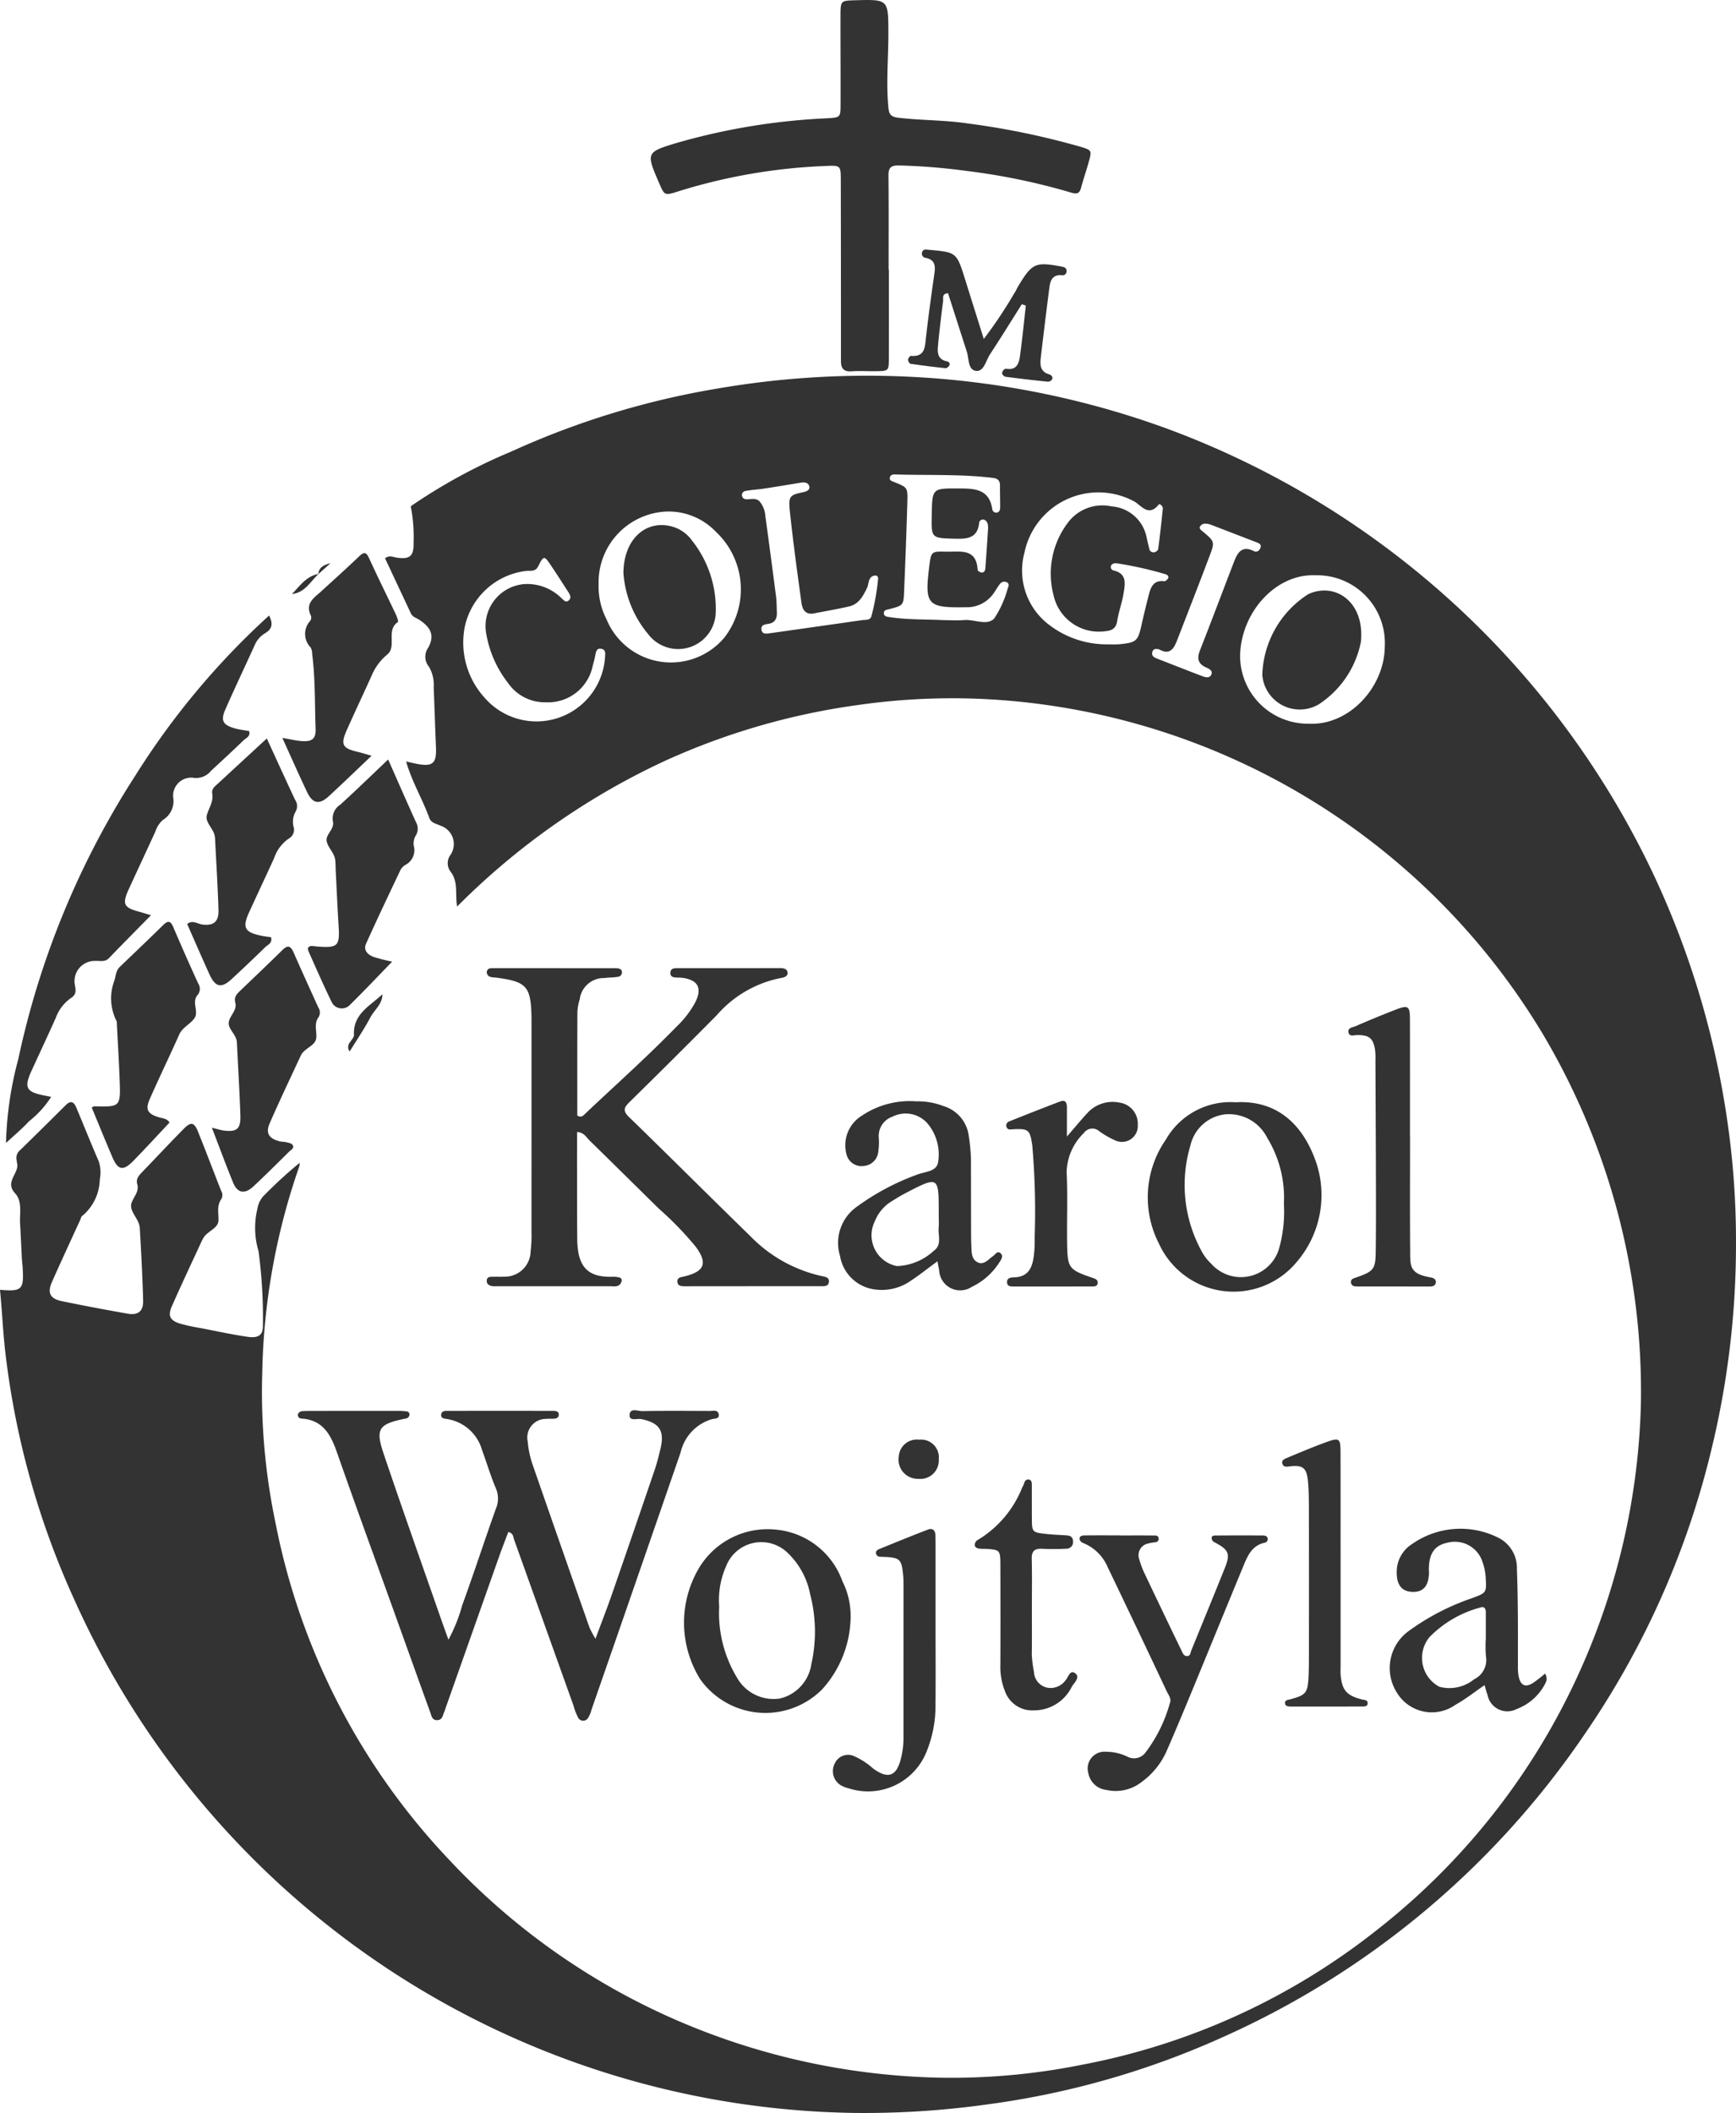 <?xml version="1.0" encoding="UTF-8"?> <svg xmlns="http://www.w3.org/2000/svg" id="Capa_1" data-name="Capa 1" viewBox="0 0 117.574 143.069"><defs><style>.cls-1{fill:#333;}</style></defs><path class="cls-1" d="M27.819,34.277a37.498,37.498,0,0,1,6.825-3.711,55.699,55.699,0,0,1,13.916-4.253,59.812,59.812,0,0,1,14.324-.73A59.164,59.164,0,0,1,78.869,28.96a59.067,59.067,0,0,1,33.176,30.37,59.063,59.063,0,0,1,4.941,16.562,56.222,56.222,0,0,1,.587,8.123,58.891,58.891,0,0,1-1.689,14.232,57.693,57.693,0,0,1-8.542,19.142,58.359,58.359,0,0,1-24.402,20.482,56.983,56.983,0,0,1-16.043,4.608,60.019,60.019,0,0,1-9.082.58,58.847,58.847,0,0,1-52.8-34.791,55.874,55.874,0,0,1-4.634-16.534C.202,90.268.145,88.796,0,87.329c1.475.127,1.622-.011,1.537-1.452-.014-.24-.045-.478-.058-.718-.041-.759-.069-1.518-.117-2.277-.045-.711.17-1.536-.34-2.088-.747-.809.346-1.382.124-2.083-.012-.037-.002-.081-.013-.119a.7.7,0,0,1,.254-.743q1.545-1.51,3.076-3.034c.342-.34.554-.189.707.178.506,1.214.998,2.435,1.519,3.643a2.412,2.412,0,0,1,.069,1.217,3.29,3.29,0,0,1-1.206,2.486c-.055.046-.068.143-.101.215-.645,1.413-1.302,2.821-1.931,4.242-.326.735-.133,1.134.651,1.297,1.485.309,2.976.586,4.47.851.712.126,1.074-.164,1.053-.891-.047-1.639-.129-3.277-.228-4.913-.032-.53-.522-.939-.585-1.416-.067-.504.598-.925.415-1.548-.106-.358.117-.597.347-.835.946-.977,1.871-1.975,2.83-2.94.462-.465.683-.41.935.214.536,1.33,1.042,2.673,1.567,4.007a.553.553,0,0,1,.014.565c-.335.467-.165.973-.197,1.477-.034.544-.823.705-1.06,1.233-.016.036-.041.069-.057.105-.684,1.483-1.384,2.959-2.042,4.454-.28.635-.116.951.558,1.161a12.924,12.924,0,0,0,1.401.304c1.057.204,2.11.435,3.175.59.749.109,1.058-.128,1.038-.776a33.441,33.441,0,0,0-.296-5.021,5.531,5.531,0,0,1-.071-2.893,1.644,1.644,0,0,1,.387-.821,30.655,30.655,0,0,1,2.469-2.269.91.91,0,0,1-.022.236,44.846,44.846,0,0,0-2.51,13.953,43.214,43.214,0,0,0,.908,10.242,45.893,45.893,0,0,0,11.704,22.709A46.431,46.431,0,0,0,45.185,136.498,47.17,47.17,0,0,0,63.741,140.674a44.661,44.661,0,0,0,9.53-.875,45.93,45.93,0,0,0,20.058-9.186,46.397,46.397,0,0,0,13.684-17.497A46.881,46.881,0,0,0,111.136,94.91,47.469,47.469,0,0,0,104.551,70.113,46.815,46.815,0,0,0,66.684,47.331a44.831,44.831,0,0,0-8.494.392A46.882,46.882,0,0,0,45.016,51.524a48.894,48.894,0,0,0-14.055,9.853c-.15-.774.095-1.623-.417-2.326a.939.939,0,0,1-.033-1.17,1.307,1.307,0,0,0-.677-1.975c-.28-.142-.632-.171-.758-.522-.449-1.253-1.157-2.404-1.572-3.826.35.076.574.134.801.174,1.012.178,1.266-.063,1.222-1.119-.057-1.36-.098-2.72-.154-4.08a2.437,2.437,0,0,0-.315-1.383,1.055,1.055,0,0,1-.058-1.294c.445-.806.208-1.365-.613-1.898-.197-.128-.444-.182-.557-.423-.585-1.251-1.173-2.5-1.754-3.737.307-.22.535-.084.763-.048.9.14,1.188-.077,1.17-.965A10.846,10.846,0,0,0,27.819,34.277Zm47.279,9.348a7.039,7.039,0,0,0,.72-.004c1.168-.121,1.252-.209,1.514-1.391.137-.621.29-1.239.447-1.856.142-.558.294-1.112,1.072-1.022.081.009.213-.107.26-.197.069-.131-.051-.242-.158-.27a24.296,24.296,0,0,0-3.379-.753.374.374,0,0,0-.31.133.242.242,0,0,0,.175.364c.905.223.759.916.658,1.54-.101.627-.33,1.234-.429,1.861-.078.494-.319.66-.79.704a3.14,3.14,0,0,1-3.521-2.419,5.716,5.716,0,0,1,.949-4.901,2.909,2.909,0,0,1,2.975-1.127A2.602,2.602,0,0,1,77.648,36.343c.059.272.121.543.19.812a.285.285,0,0,0,.349.237c.099-.022.242-.129.253-.213.119-.909.222-1.82.314-2.732.018-.178-.211-.371-.274-.291-.71.899-1.212.015-1.711-.232A5.115,5.115,0,0,0,69.381,37.427a4.607,4.607,0,0,0,1.513,4.753A6.417,6.417,0,0,0,75.098,43.626ZM40.542,39.56a4.852,4.852,0,0,0,.535,2.369,4.722,4.722,0,0,0,7.983,1.239,5.336,5.336,0,0,0-.576-7.163,4.432,4.432,0,0,0-3.22-1.373A4.8,4.8,0,0,0,40.542,39.56Zm48.067,9.439c2.726.159,5.148-2.434,5.178-5.208A4.592,4.592,0,0,0,89.081,38.951c-2.694-.114-5.034,2.526-5.093,5.433A4.594,4.594,0,0,0,88.609,49Zm-24.635-7.01c.44,0,.883.032,1.319-.007.695-.062,1.553.41,2.043-.109a6.958,6.958,0,0,0,.92-2.053c.071-.164.102-.313-.074-.399a.364.364,0,0,0-.439.093c-.153.182-.268.395-.404.592a2.198,2.198,0,0,1-1.916,1.008c-2.612.047-2.816-.152-2.487-2.761.128-1.014.128-1.028,1.164-1.002.92.023,2.036-.258,2.112,1.236.003.067.175.172.272.177.207.011.242-.174.254-.332q.094-1.253.173-2.507a1.517,1.517,0,0,0-.02-.475.424.424,0,0,0-.219-.255.255.255,0,0,0-.357.2c-.103,1.061-.827,1.101-1.65,1.079-1.591-.043-1.591-.026-1.561-1.604.034-1.825.034-1.805,1.842-1.798,1.051.004,2.04.028,2.255,1.378a.267.267,0,0,0,.336.25c.184-.05.2-.225.2-.382 0-.48-.013-.96-.011-1.44.001-.339-.147-.481-.495-.523-2.19-.264-4.392-.162-6.588-.232-.156-.005-.331.01-.373.203-.044.205.116.242.271.304.915.368.938.373.911,1.335-.057,2.036-.137,4.071-.221,6.107-.038.908-.059.924-.998,1.17-.158.041-.347.049-.368.225-.033.274.2.286.399.317C61.495,41.974,62.737,41.923,63.974,41.99ZM36.959,47.55a3.03,3.03,0,0,1-2.558-1.316A7.463,7.463,0,0,1,32.926,42.876a2.852,2.852,0,0,1,2.614-3.331,3.295,3.295,0,0,1,2.491.959c.135.119.289.334.499.137.179-.168.083-.366-.03-.54-.39-.601-.774-1.207-1.175-1.801-.473-.699-.497-.703-.882.054-.198.39-.536.259-.828.304a4.835,4.835,0,0,0-4.139,3.791,5.549,5.549,0,0,0,1.342,4.788,4.651,4.651,0,0,0,8.157-2.722c.008-.224.087-.522-.241-.587-.326-.065-.371.195-.416.441-.042.234-.11.463-.171.693A3.086,3.086,0,0,1,36.959,47.55Zm18.106-6.007c-.575.07-.731-.343-.786-.74-.283-2.051-.563-4.104-.782-6.163-.116-1.094.015-1.122.923-1.321.216-.047.429-.147.397-.355-.043-.281-.304-.329-.567-.286-.825.135-1.649.274-2.475.399-.432.065-.872.085-1.3.168a.28.28,0,0,0-.209.372.284.284,0,0,0,.273.185c.31.019.658-.117.912.154a1.722,1.722,0,0,1,.384.985q.372,2.721.724,5.445c.046.356.042.718.056,1.077.016.407-.124.705-.567.775-.241.038-.521.067-.476.392.046.331.334.278.569.245q3.133-.442,6.266-.89c.228-.032.513.031.61-.258A15.639,15.639,0,0,0,59.475,39.15c.009-.055-.077-.176-.124-.178a.506.506,0,0,0-.321.077c-.236.191-.188.513-.311.763-.268.546-.55,1.092-1.199,1.244C56.709,41.245,55.884,41.383,55.065,41.543ZM78.511,43.969c-.207-.048-.414-.068-.473.196-.054.244.12.346.318.423,1.002.389,2.0.786,3.006,1.167.216.082.512.203.658-.044.167-.283-.125-.429-.33-.519-.562-.247-.635-.612-.419-1.161.787-2,1.541-4.014,2.315-6.02.235-.61.545-1.096,1.333-.699.21.106.393-.037.458-.251.056-.185-.074-.267-.241-.33-1.042-.396-2.078-.805-3.12-1.2a1.096,1.096,0,0,0-.467-.074.423.423,0,0,0-.274.189c-.073.119.033.214.126.291.868.724.888.731.521,1.704-.716,1.899-1.455,3.791-2.189,5.683C79.514,43.889,79.247,44.386,78.511,43.969ZM60.182,18.254c0-2.122.012-4.244-.009-6.366-.005-.517.156-.694.686-.686a41.878,41.878,0,0,1,4.655.378,43.445,43.445,0,0,1,7.011,1.455c.406.122.586.083.695-.33.153-.577.353-1.143.512-1.719.221-.799.216-.814-.531-1.042A52.373,52.373,0,0,0,65.481,8.35c-1.545-.227-3.105-.195-4.651-.38-.54-.065-.625-.27-.668-.743-.152-1.676.01-3.349.005-5.022-.007-2.253 0-2.254-2.28-2.186-.95.028-.96.028-.962,1.057-.004,2.002.012,4.004.005,6.005-.003.868-.019.875-.925.928A43.848,43.848,0,0,0,45.881,9.663c-2.139.645-2.135.66-1.234,2.747.361.837.363.843,1.311.54a38.395,38.395,0,0,1,9.994-1.713c.975-.044.99-.017.992.949q.012,5.765.01,11.531c0.0.24.004.48.001.72-.005.482.17.742.713.704.558-.039,1.12-0,1.681-.009.832-.013.846-.018.85-.872.009-2.002.003-4.003.003-6.005ZM9.187,52.479a57.476,57.476,0,0,0-7.951,19.242,23.919,23.919,0,0,0-.829,5.666c.524-.488,1.077-.949,1.563-1.473a6.63,6.63,0,0,0,1.494-1.648c-.196-.04-.313-.065-.429-.087-1.268-.242-1.425-.531-.899-1.681.546-1.195,1.107-2.384,1.643-3.584a2.794,2.794,0,0,1,.992-1.316c.358-.227.391-.431.307-.871a1.371,1.371,0,0,1,1.407-1.666c.311-.018.624.091.894-.188.932-.967,1.878-1.92,2.846-2.905-.293-.087-.556-.173-.823-.245-1.023-.275-1.139-.518-.684-1.512.596-1.304,1.207-2.601,1.803-3.904a1.791,1.791,0,0,1,.513-.794,1.483,1.483,0,0,0,.699-1.498A1.222,1.222,0,0,1,13.064,52.657a1.302,1.302,0,0,0,1.233-.472c.734-.678,1.469-1.356,2.187-2.05.175-.169.501-.279.386-.636-.326-.06-.645-.094-.951-.179-.825-.229-.992-.523-.654-1.292.641-1.457,1.325-2.896,1.984-4.345a1.724,1.724,0,0,1,.695-.804c.554-.317.522-.726.281-1.205A51.943,51.943,0,0,0,9.187,52.479Zm60.289-31.788c-.13,1.143-.24,2.288-.398,3.426-.067.484-.222.955-.902.854-.173-.026-.292.154-.308.308-.007.071.143.219.236.231q1.424.188,2.853.332a.353.353,0,0,0,.288-.138c.091-.176-.032-.312-.194-.36-.617-.181-.618-.663-.56-1.154q.279-2.379.585-4.755c.061-.474.237-.853.828-.8a.272.272,0,0,0,.333-.257c.013-.262-.185-.301-.392-.339-1.713-.319-1.951-.212-2.874,1.322-.103.171-.177.362-.293.523a30.476,30.476,0,0,1-2.049,3.066c-.457-1.455-.861-2.741-1.264-4.028-.578-1.846-.578-1.842-2.47-2.009-.168-.015-.334-.06-.413.102a.29.29,0,0,0,.227.447c.647.138.645.578.569,1.104-.205,1.421-.399,2.844-.563,4.271-.076.661-.055,1.337-1.023,1.259-.062-.005-.188.163-.193.256-.005.093.093.266.166.277q1.182.176,2.37.299c.082.009.209-.096.261-.181.082-.134-.053-.258-.143-.276-.744-.146-.657-.711-.61-1.224.089-.954.21-1.904.329-2.855.026-.206-.096-.511.335-.539.422,1.315.848,2.64,1.274,3.965.152.474.068,1.232.627,1.293.533.058.664-.697.937-1.113.738-1.122,1.442-2.266,2.16-3.401Zm-49.698,19.526c.877-.088,1.244-.849,1.8-1.361C20.75,39.008,20.307,39.669,19.778,40.217Zm1.778-1.342.833-.745C21.988,38.241,21.603,38.369,21.556,38.875Zm2.681,12.034c-1.049-.244-1.188-.492-.751-1.476.55-1.238,1.132-2.462,1.688-3.697a3.685,3.685,0,0,1,1.049-1.416c.673-.546-.105-1.645.726-2.206.05-.034-.068-.362-.149-.534-.597-1.261-1.22-2.509-1.799-3.777-.193-.422-.337-.459-.672-.139-.838.801-1.701,1.575-2.555,2.358-.485.445-1.132.815-.72,1.658a.392.392,0,0,1-.037.347,1.309,1.309,0,0,0,.029,1.818,1.037,1.037,0,0,1,.099.464c.215,1.67.167,3.352.23,5.029.026.7-.25.899-.984.835-.382-.033-.76-.124-1.268-.211.592,1.3,1.117,2.493,1.677,3.669.376.789.823.871,1.47.278.94-.864,1.857-1.754,2.896-2.739C24.771,51.058,24.507,50.972,24.237,50.909Zm-1.198,3.58a1.094,1.094,0,0,0-.492,1.122c.118.526-.482.869-.427,1.306.056.447.513.8.581,1.291.033.237.023.479.035.719.064,1.238.116,2.478.195,3.715.09,1.406-.038,1.548-1.409,1.448-.12-.009-.239-.029-.358-.036-.268-.017-.374.119-.268.357.52,1.166,1.031,2.338,1.592,3.484a.762.762,0,0,0,1.192.163c.965-.951,1.897-1.936,2.881-2.949a12.129,12.129,0,0,1-1.237-.312c-.403-.145-.738-.443-.528-.911.753-1.672,1.542-3.329,2.329-4.986a.92.92,0,0,1,.332-.341,1.119,1.119,0,0,0,.563-1.305,1.047,1.047,0,0,1,.141-.686.881.881,0,0,0,.013-.9c-.609-1.341-1.198-2.691-1.886-4.245C25.133,52.519,24.103,53.522,23.039,54.489ZM15.79,80.074c.294.717.785.803,1.378.249.818-.765,1.612-1.556,2.408-2.344.127-.125.391-.234.233-.469-.071-.105-.269-.136-.417-.173-.154-.039-.321-.026-.475-.067-.719-.193-.942-.556-.643-1.237.673-1.534,1.392-3.048,2.1-4.566.229-.49.938-.648,1.032-1.116.093-.465-.182-1.005.164-1.473a.602.602,0,0,0-.014-.669c-.558-1.236-1.122-2.469-1.667-3.71-.192-.438-.384-.551-.767-.172-.938.929-1.899,1.834-2.85,2.75-.229.221-.438.414-.334.814.132.51-.378.877-.441,1.312-.071.489.54.849.547,1.393 0.0.04.004.08.006.12.079,1.597.175,3.194.23,4.792.032.932-.234,1.151-1.138,1.035-.193-.025-.38-.089-.792-.189C14.874,77.715,15.31,78.904,15.79,80.074Zm-1.02-27.028c-.202.187-.456.356-.397.688.099.554-.239.982-.366,1.467-.124.476.438.885.535,1.39a1.721,1.721,0,0,1,.025.238c.081,1.597.182,3.192.231,4.79.024.799-.344,1.083-1.117.973-.325-.047-.643-.322-1.004-.029.505,1.143.995,2.276,1.506,3.399.402.885.808.973,1.505.329q1.145-1.057,2.26-2.147c.181-.177.52-.28.407-.688-.221-.034-.457-.059-.689-.108-1.094-.228-1.264-.551-.804-1.558.563-1.232,1.141-2.457,1.703-3.689a2.645,2.645,0,0,1,.985-1.32.677.677,0,0,0,.33-.81,1.403,1.403,0,0,1,.154-1.044.752.752,0,0,0-.055-.787c-.625-1.333-1.234-2.674-1.908-4.141C16.877,51.099,15.823,52.072,14.77,53.046ZM10.843,75.67c-.845-.236-1.025-.524-.697-1.266.643-1.459,1.34-2.895,1.989-4.351.228-.511.765-.711,1.043-1.128.3-.449-.221-1.075.208-1.562a.644.644,0,0,0,.04-.769q-.871-1.903-1.693-3.829c-.183-.429-.359-.449-.681-.132-.97.953-1.956,1.889-2.937,2.831-.265.255-.264.591-.363.911A3.409,3.409,0,0,0,7.9,69.149a.302.302,0,0,1,.011.119c.065,1.277.145,2.554.192,3.832.067,1.848.057,1.848-1.721,1.804-.035-.001-.071.033-.169.082.467,1.126.925,2.261,1.409,3.386.37.86.725.924,1.4.235.837-.855,1.646-1.739,2.459-2.602C11.319,75.737,11.071,75.734,10.843,75.67Zm13.131-5.599c.008.164-.178.338-.277.506a.478.478,0,0,0-.013.611c.473-.767.984-1.515,1.404-2.31.273-.516.82-.895.807-1.558C25.07,68.106,23.901,68.644,23.974,70.071Zm10.839,34.156q2.017,5.633,4.032,11.266a3.994,3.994,0,0,0,.299.781.384.384,0,0,0,.687.034,1.84,1.84,0,0,0,.228-.548q1.082-3.107,2.16-6.217Q44.159,103.944,46.095,98.344a3.062,3.062,0,0,1,2.106-2.253c.218-.057.556-.016.469-.365-.072-.29-.392-.193-.615-.194-1.518-.006-3.036-.018-4.554.009-.303.005-.854-.253-.861.284-.006.418.518.199.801.259,1.241.26,1.588.795,1.281,2.05-.113.465-.228.931-.382,1.383q-1.428,4.193-2.879,8.378c-.334.963-.705,1.913-1.13,3.058a6.657,6.657,0,0,1-.407-.758q-1.944-5.532-3.866-11.072a6.376,6.376,0,0,1-.317-1.519,1.262,1.262,0,0,1,1.264-1.535c.158-.02.32-.005.48-.011.165-.007.339-.052.357-.234.028-.286-.213-.297-.405-.297q-3.542-.006-7.083 0c-.198 0-.438-.014-.473.237-.038.27.196.283.397.314a2.934,2.934,0,0,1,2.373,2.111c.317.862.577,1.747.937,2.591a1.721,1.721,0,0,1-.004,1.37c-.776,2.176-1.491,4.375-2.282,6.545a10.89,10.89,0,0,1-.931,2.323c-.205-.572-.363-1.002-.514-1.436-1.3-3.729-2.625-7.449-3.886-11.191-.555-1.648-.312-1.969,1.416-2.328.039-.008.079-.012.117-.022a.288.288,0,0,0,.226-.236.207.207,0,0,0-.199-.245,4.936,4.936,0,0,0-.717-.033q-2.641-.002-5.283.002c-.36 0-.721-.006-1.079.018a.353.353,0,0,0-.264.18.242.242,0,0,0,.246.321c1.45.098,1.973,1.104,2.394,2.308,1.264,3.614,2.581,7.21,3.876,10.813.81,2.252,1.615,4.506,2.431,6.756.089.245.127.585.524.537.302-.037.328-.312.416-.525.061-.147.108-.3.161-.451q1.793-5.076,3.587-10.152c.193-.544.405-1.082.604-1.61C34.782,103.819,34.75,104.052,34.813,104.227Zm5.111-27.013c1.572,1.534,3.131,3.081,4.698,4.62a22.529,22.529,0,0,1,2.499,2.58c.817,1.109.601,1.669-.752,2.003-.243.06-.524.065-.492.378.031.306.317.293.564.293q4.562-.005,9.123-.004c.239-0.0.531.034.575-.278.044-.311-.223-.355-.472-.404a9.628,9.628,0,0,1-4.85-2.709c-2.752-2.676-5.465-5.393-8.22-8.066-.465-.452-.301-.678.07-1.041q2.956-2.9,5.87-5.842a7.721,7.721,0,0,1,4.371-2.531c.216-.032.44-.123.432-.333-.011-.293-.269-.335-.532-.334q-3.421.008-6.843.004c-.24,0-.534-.024-.562.291-.029.325.252.343.5.349a2.683,2.683,0,0,1,.359.019c1.009.161,1.29.685.853,1.603a6.562,6.562,0,0,1-1.305,1.708c-1.981,2.038-4.104,3.926-6.167,5.877-.138.13-.268.302-.544.132,0-2.329-.005-4.686.007-7.044a3.393,3.393,0,0,1,.157-.819,1.639,1.639,0,0,1,1.651-1.446c.316-.04.638-.034.952-.086a.301.301,0,0,0,.254-.344c-.014-.141-.128-.199-.244-.222a1.834,1.834,0,0,0-.358-.015q-3.961-.002-7.923-.003c-.12,0-.24-.003-.359.008a.268.268,0,0,0-.259.2.318.318,0,0,0,.214.375,1.232,1.232,0,0,0,.351.051c2.136.274,2.416.583,2.455,2.709.001.08.001.16.001.24q0,7.143-.002,14.285a8.707,8.707,0,0,1-.06,1.318,1.744,1.744,0,0,1-1.824,1.702c-.198.019-.4,0-.6.008-.227.009-.547-.06-.547.279-0.0.276.261.366.524.364.12-.001.24-.004.36-.004q3.721 0,7.443-0c.235-0.0.492.067.688-.114a.524.524,0,0,0,.132-.301.221.221,0,0,0-.133-.168,1.686,1.686,0,0,0-.467-.057c-1.583.049-2.395-.535-2.416-2.514-.015-1.48-.011-2.961-.014-4.442-.002-.944-0-1.888-0-2.846C39.561,76.675,39.706,77.002,39.924,77.214Zm23.568,8.183c-.689.506-1.218.929-1.781,1.301a3.427,3.427,0,0,1-2.608.583,2.733,2.733,0,0,1-2.21-2.247,2.992,2.992,0,0,1,1.095-3.299,16.361,16.361,0,0,1,4.102-2.196c.529-.22,1.347-.185,1.447-.862a3.264,3.264,0,0,0-.698-2.585,1.964,1.964,0,0,0-2.392-.486,1.375,1.375,0,0,0-.932,1.388,4.348,4.348,0,0,1-.045,1.075,1.069,1.069,0,0,1-1.011.877,1.035,1.035,0,0,1-1.111-.731,2.348,2.348,0,0,1,1.053-2.695,5.81,5.81,0,0,1,3.635-.953,4.929,4.929,0,0,1,1.877.326,2.426,2.426,0,0,1,1.693,1.974,13.341,13.341,0,0,1,.153,1.542c.005,1.681.005,3.362.009,5.043.001.28.002.561.017.84.023.436-.024.95.426,1.174.426.212.726-.201,1.046-.421.152-.104.28-.371.486-.209.251.196.057.46-.062.639A4.501,4.501,0,0,1,65.822,87.127a1.427,1.427,0,0,1-2.216-1.13C63.573,85.845,63.548,85.692,63.492,85.397Zm.086-3.21c.004-2.572.002-2.575-2.272-1.392-.352.183-.689.396-1.026.608A2.798,2.798,0,0,0,59.25,82.687a2.123,2.123,0,0,0,1.503,3.036,3.89,3.89,0,0,0,2.48-1.027c.572-.396.298-1.02.34-1.552C63.598,82.827,63.577,82.506,63.577,82.186Zm20.104-7.555c3.124-.177,4.75,1.894,5.508,4.225A6.957,6.957,0,0,1,87.803,85.468a5.553,5.553,0,0,1-9.313-1.271,6.861,6.861,0,0,1,.473-7.045A5.041,5.041,0,0,1,83.681,74.631Zm3.273,6.861a7.778,7.778,0,0,0-1.134-4.461A2.896,2.896,0,0,0,82.958,75.45a2.729,2.729,0,0,0-2.334,2.104,9.323,9.323,0,0,0,.809,7.253,3.188,3.188,0,0,0,.592.748A2.689,2.689,0,0,0,86.656,84.428,9.256,9.256,0,0,0,86.955,81.493Zm13.59,32.602c-.711.485-1.306.962-1.963,1.325a2.766,2.766,0,0,1-3.983-.829,3.095,3.095,0,0,1,.8-4.154,16.092,16.092,0,0,1,4.341-2.246c.948-.359.934-.357.882-1.389a3.883,3.883,0,0,0-.305-1.275,1.969,1.969,0,0,0-2.292-1.074c-.855.178-1.234.709-1.253,1.758-.002.12.014.24.007.36-.047.855-.415,1.24-1.146,1.209-.694-.03-1.045-.48-1.037-1.322a2.227,2.227,0,0,1,1.045-1.92,5.71,5.71,0,0,1,5.803-.44,2.277,2.277,0,0,1,1.291,2.145c.042,1.039.055,2.079.065,3.118.011,1.12,0,2.24.006,3.36a3.521,3.521,0,0,0,.057.833c.147.583.457.709.965.393a9.183,9.183,0,0,0,.812-.633.634.634,0,0,1,.06.58,3.583,3.583,0,0,1-1.981,1.819,1.367,1.367,0,0,1-1.975-.961C100.673,114.569,100.629,114.377,100.544,114.094Zm.084-3.161c0-.597.002-1.194-.001-1.792-.001-.239-.117-.398-.365-.302a7.5,7.5,0,0,0-3.454,2.01,2.214,2.214,0,0,0,.671,3.354,2.649,2.649,0,0,0,2.353-.502,1.453,1.453,0,0,0,.803-1.576A9.284,9.284,0,0,1,100.628,110.934Zm-43.018-1.572a7.42,7.42,0,0,1-1.938,5.027,5.421,5.421,0,0,1-8.246-.687,7.245,7.245,0,0,1,.003-7.68,5.418,5.418,0,0,1,5.127-2.455,5.288,5.288,0,0,1,4.494,3.486A5.222,5.222,0,0,1,57.61,109.362Zm-8.902-.6a8.436,8.436,0,0,0,1.179,4.779,2.848,2.848,0,0,0,2.924,1.462,2.804,2.804,0,0,0,2.138-2.33,10.053,10.053,0,0,0-.083-4.742,5.239,5.239,0,0,0-1.528-2.798,2.558,2.558,0,0,0-4.162.91A5.656,5.656,0,0,0,48.708,108.762ZM75.84,103.954c-.8,0-1.6-.005-2.399.004-.154.002-.346.042-.325.254a.375.375,0,0,0,.213.248,3.041,3.041,0,0,1,1.682,1.626q2.02,4.203,4.005,8.422c.117.248.338.504.22.786a9.837,9.837,0,0,1-1.675,3.388.958.958,0,0,1-1.173.272,3.324,3.324,0,0,0-1.503-.348,1.132,1.132,0,0,0-1.18,1.428,1.397,1.397,0,0,0,1.225,1.156,2.842,2.842,0,0,0,2.38-.531,5.17,5.17,0,0,0,1.663-2.013c.592-1.346,1.157-2.705,1.719-4.064,1.185-2.87,2.357-5.745,3.544-8.614.277-.67.583-1.332,1.4-1.511a.257.257,0,0,0,.225-.235c.006-.21-.172-.259-.328-.26q-1.619-.01-3.238.003c-.109.001-.244.028-.233.187a.326.326,0,0,0,.197.272c.952.5,1.082.768.712,1.695-.751,1.887-1.531,3.762-2.293,5.644-.058.144-.057.34-.246.364-.246.03-.328-.195-.408-.361q-1.303-2.693-2.584-5.397a5.91,5.91,0,0,1-.278-.787.804.804,0,0,1,.524-1.057,3.403,3.403,0,0,1,.586-.108.235.235,0,0,0,.205-.242.217.217,0,0,0-.236-.209c-.799-.011-1.599-.006-2.399-.006ZM95.493,76.978c0-2.637.004-5.275-.002-7.912-.002-.976-.103-1.043-1.038-.678-.887.347-1.769.708-2.641,1.091-.189.083-.547.098-.484.416.064.321.365.185.591.184.811-0,1.073.209,1.207.978a4.346,4.346,0,0,1,.028.718q.017,3.476.03,6.953c.004,1.998.016,3.996-.009,5.994-.015,1.223-.138,1.354-1.32,1.769-.194.068-.41.114-.353.374.054.247.282.236.483.236q2.398.001,4.795.004c.209 0.0.429-.017.462-.262.033-.247-.171-.323-.379-.359-1.43-.248-1.349-.788-1.357-1.834-.021-2.557-.007-5.115-.007-7.673ZM63.361,104.86c-0-.32.001-.639-.013-.958-.013-.312-.221-.446-.484-.345-1.115.426-2.219.878-3.324,1.328-.149.061-.281.181-.185.369.083.162.25.148.412.154,1.205.043,1.304.136,1.407,1.332.024.278.018.559.018.839q-.001,5.035-.001,10.069a5.727,5.727,0,0,1-.173,1.417c-.299,1.193-.859,1.416-1.873.684a5.029,5.029,0,0,0-1.296-.846.985.985,0,0,0-1.309.489,1.121,1.121,0,0,0,.393,1.476,2.071,2.071,0,0,0,.547.215,4.264,4.264,0,0,0,5.245-2.415,8.211,8.211,0,0,0,.633-3.259c.017-1.758.004-3.516.004-5.274S63.362,106.619,63.361,104.86Zm27.428-6.554c-.003-.92-.084-.983-.963-.664-.899.326-1.781.699-2.664,1.068-.165.069-.405.165-.301.419.09.22.28.177.5.152.87-.101,1.132.101,1.22.983.067.675.065,1.359.067,2.038q.009,4.561.002,9.123c-.001.72.01,1.441-.03,2.159-.059,1.042-.188,1.184-1.207,1.464-.195.053-.436.052-.374.325.036.158.244.172.405.172q2.401.001,4.801-.002c.151-0.0.359-0.0.379-.184.032-.283-.222-.251-.409-.3-1.008-.262-1.322-.622-1.416-1.628-.022-.238-.005-.48-.005-.72q-0-3.481-0-6.962C90.792,103.268,90.798,100.787,90.789,98.306ZM72.26,75.019c.001-.319-.061-.593-.473-.437q-1.728.658-3.444,1.349a.287.287,0,0,0-.164.396c.084.181.226.145.395.135,1.107-.064,1.184.036,1.341,1.11A51.614,51.614,0,0,1,70.073,83.79a7.834,7.834,0,0,1-.065,1.309c-.116.813-.418,1.356-1.326,1.386-.225.007-.524.037-.474.381.037.254.282.237.478.238q2.637.002,5.273-.002c.156-0.0.347-.002.381-.204.044-.261-.181-.323-.362-.385-1.567-.537-1.676-.65-1.704-2.242-.028-1.638.044-3.279-.034-4.913a3.804,3.804,0,0,1,1.17-2.648.698.698,0,0,1,1.049-.11,6.09,6.09,0,0,0,1.033.596,1.076,1.076,0,0,0,1.566-1.039,1.44,1.44,0,0,0-1.248-1.505,2.308,2.308,0,0,0-2.174.718c-.425.456-.82.94-1.377,1.582C72.26,76.172,72.259,75.596,72.26,75.019Zm-2.384,30.528c-.012-.527.195-.71.702-.685a16.443,16.443,0,0,0,1.677-.006.438.438,0,0,0,.417-.49c0-.315-.194-.399-.463-.414-.437-.025-.875-.044-1.311-.09-1.004-.107-1.006-.113-1.013-1.092-.005-.759-.001-1.518-.004-2.278-.001-.169-.054-.327-.256-.319a.262.262,0,0,0-.248.214,1.734,1.734,0,0,1-.146.327,7.241,7.241,0,0,1-2.945,3.511.513.513,0,0,0-.185.141c-.135.197-.12.386.122.469a1.873,1.873,0,0,0,.472.029c1.051.064,1.056.065,1.058,1.17.004,2.238.011,4.476-.001,6.714a4.391,4.391,0,0,0,.308,1.749,1.956,1.956,0,0,0,1.938,1.307,2.851,2.851,0,0,0,2.598-1.615c.164-.26.604-.646.198-.916-.343-.228-.446.32-.654.525a1.233,1.233,0,0,1-1.279.453A1.131,1.131,0,0,1,70.028,113.2a8.27,8.27,0,0,1-.149-1.179c.017-.999.005-1.998.006-2.997C69.885,107.865,69.904,106.705,69.877,105.547Zm-7.623-8.071a1.227,1.227,0,0,0-1.384,1.159,1.297,1.297,0,0,0,1.334,1.49,1.245,1.245,0,0,0,1.376-1.315A1.203,1.203,0,0,0,62.254,97.476ZM43.905,42.944a2.548,2.548,0,0,0,4.572-1.576,7.425,7.425,0,0,0-1.617-4.779,2.472,2.472,0,0,0-1.124-.867c-1.818-.656-3.487.628-3.514,3.065A7.243,7.243,0,0,0,43.905,42.944Zm44.702-2.717A6.733,6.733,0,0,0,85.492,45.704a2.545,2.545,0,0,0,3.814,1.991,6.574,6.574,0,0,0,2.861-4.224C92.45,40.76,90.44,39.39,88.606,40.227Z"></path></svg> 